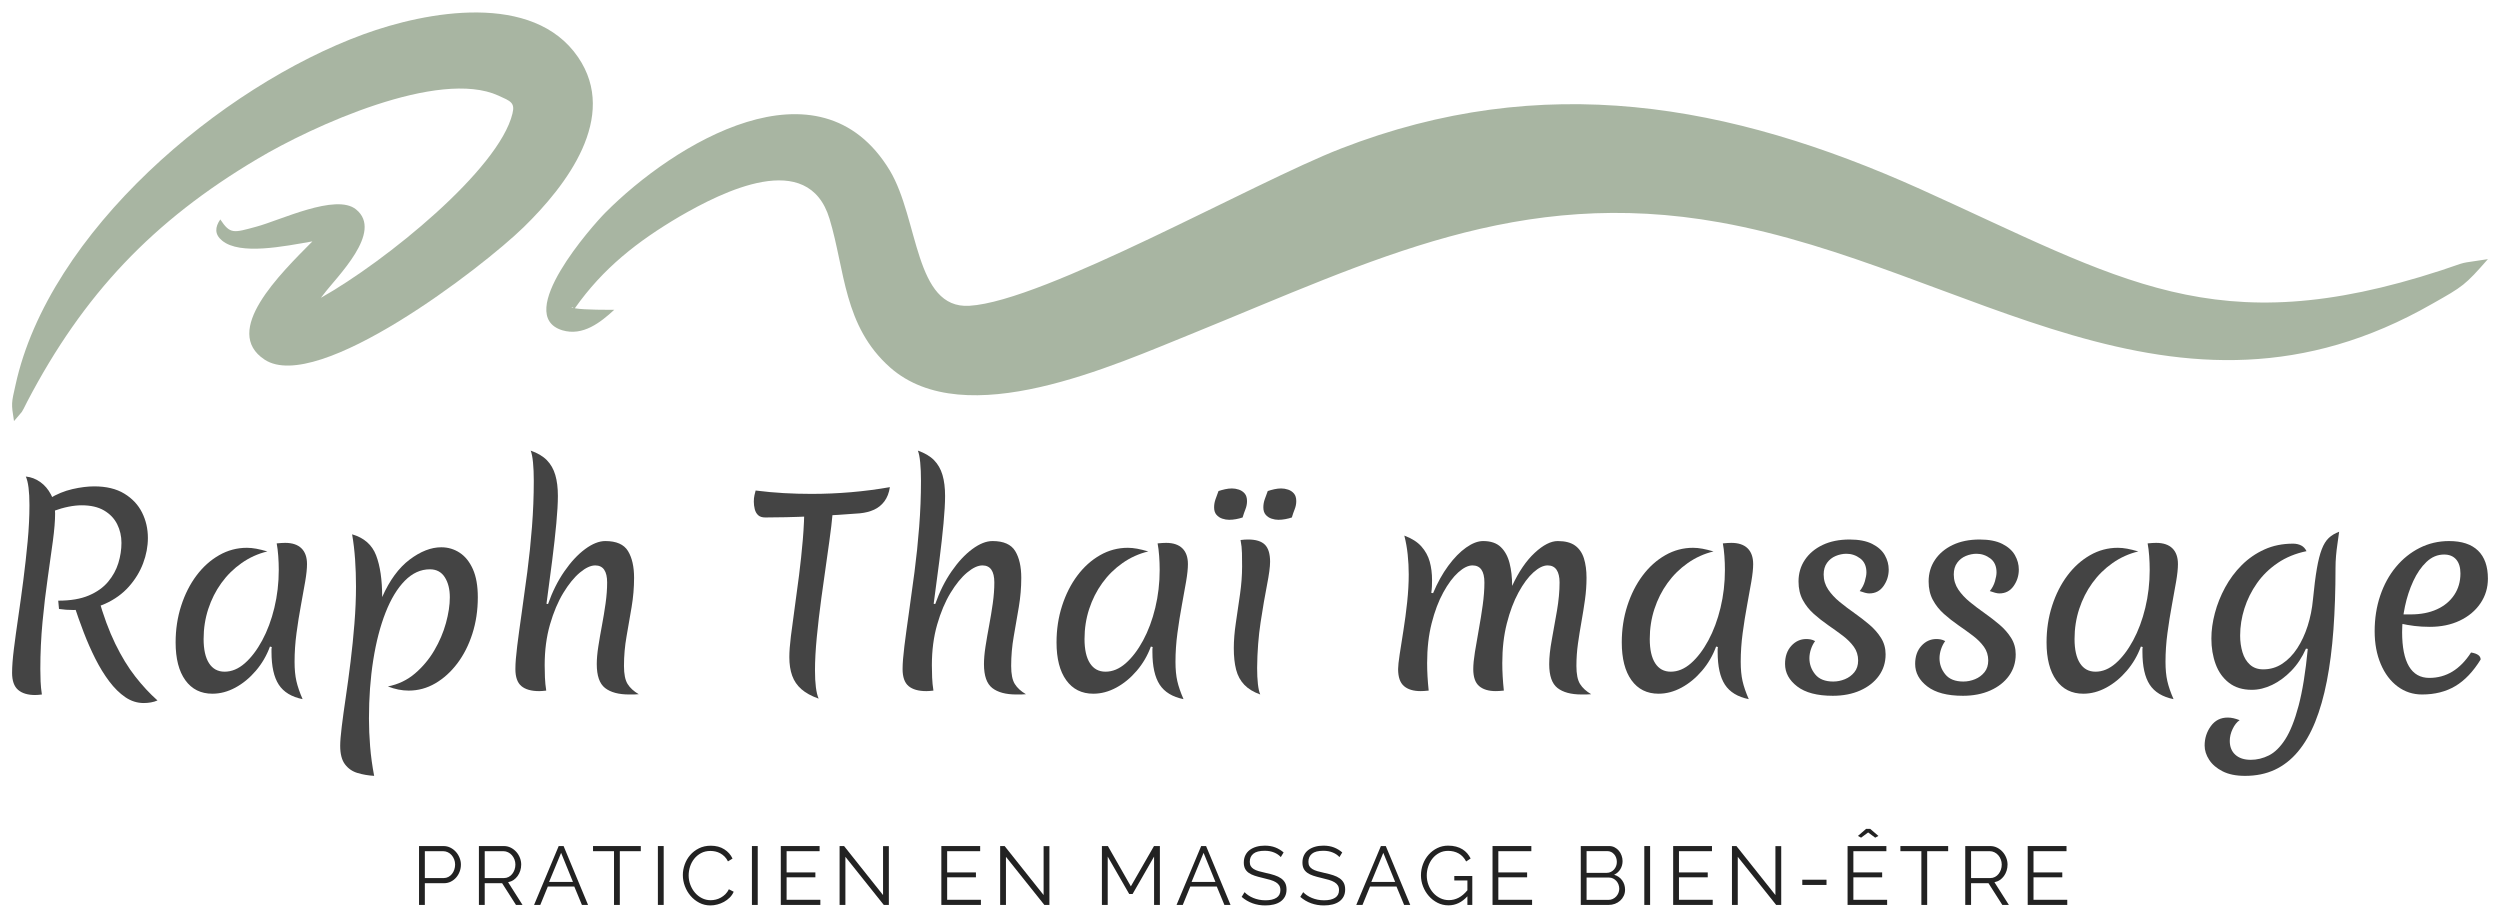 <svg xmlns="http://www.w3.org/2000/svg" xmlns:xlink="http://www.w3.org/1999/xlink" viewBox="0 0 2411.534 885.417"><g><g id="Layer_1"><rect x="-1519.857" y="-1564.647" width="5324.055" height="3333" display="none" fill="#fff"></rect><image width="4554" height="456" transform="translate(-928.111 993.646)" opacity=".5"></image><g><g><path d="M592.542,298.824c-13.116,12.031-30.202,25.764-50.197,19.748-47.559-14.694,29.364-101.133,41.543-113.411,65.729-66.198,206.335-153.377,274.456-40.68,28.057,46.943,23.718,133.628,76.701,130.495,72.46-4.337,274.234-118.956,358.504-151.698,194.772-75.591,374.159-43.814,558.576,39.004,194.304,87.647,284.342,149.777,502.734,78.5,29.117-9.64,13.24-5.769,45.019-10.823-22.165,25.271-23.841,26.233-53.698,43.096-248.716,142.529-447.828-35.651-686.904-78.5-194.303-34.911-334.194,36.119-507.788,106.656-77.292,31.065-220.536,97.039-292.898,33.234-45.019-39.965-43.343-93.663-58.382-143.268-20.587-68.367-103.772-25.986-144.575-2.391-40.828,24.061-73.791,49.827-101.133,88.584,9.27,1.701,34.073,1.455,38.042,1.455h0ZM553.169,297.147c-.468-.493-.715-.962-1.553-.962l-.247.222c.37.247,1.085.493,1.8.74h0Z" fill="#a8b5a2" fill-rule="evenodd"></path><path d="M212.49,211.67c-5.177,7.47-5.646,14.448,1.8,20.463,17.234,14.201,59.467,5.523,87.056.713-31.188,31.536-87.894,86.688-46.006,114.129,51.06,33.234,209.836-88.831,249.801-127.834,41.05-39.99,91.987-106.188,52.49-163.978-43.22-63.313-146.252-44.304-206.828-22.14C212.983,83.342,47.082,223.701,14.932,371.53c-3.969,17.579-4.191,17.332-1.43,34.664,9.862-11.785,6.139-5.769,12.87-19.011,54.068-103.303,121.104-174.084,221.744-233.798,53.229-31.78,175.171-87.376,232.715-61.144,11.686,5.301,16.124,6.728,13.486,17.33-13.018,53.947-122.312,142.531-184.787,177.689.838-.962,1.677-2.17,2.268-2.887,12.894-17.33,58.407-60.673,31.681-82.347-19.28-15.875-73.446,10.601-96.203,16.62-22.14,6.016-25.148,7.47-34.788-6.977h0ZM324.324,230.678c.37.247.74.247.962.247-.222,0-.592,0-.962-.247h0ZM289.906,320.002s0,.493-.123.962c0-.468.123-.962.123-.962h0Z" fill="#a8b5a2" fill-rule="evenodd"></path></g><g><path d="M11.659,648.912c0-6,.582-13.664,1.75-23,1.164-9.332,2.582-19.664,4.25-31,1.664-11.332,3.289-23.164,4.875-35.5,1.582-12.332,2.957-24.664,4.125-37,1.164-12.332,1.75-24.082,1.75-35.25,0-13.164-1.168-22.332-3.5-27.5,5,.5,9.625,2.25,13.875,5.25s7.707,7.043,10.375,12.125c2.664,5.086,4,11.211,4,18.375,0,6.836-.711,15.586-2.125,26.25-1.418,10.668-3.086,22.625-5,35.875-1.918,13.25-3.586,27.336-5,42.25-1.418,14.918-2.125,30.125-2.125,45.625,0,3.836.082,7.793.25,11.875.164,4.086.582,8.293,1.25,12.625-1.5.164-2.75.289-3.75.375-1,.082-1.918.125-2.75.125-7.168,0-12.668-1.668-16.5-5-3.836-3.332-5.75-8.832-5.75-16.5ZM47.659,480.912c7.164-4.332,14.582-7.375,22.25-9.125,7.664-1.75,14.664-2.625,21-2.625,11.664,0,21.332,2.336,29,7,7.664,4.668,13.375,10.75,17.125,18.25s5.625,15.668,5.625,24.5c0,8.168-1.543,16.336-4.625,24.5-3.086,8.168-7.668,15.668-13.75,22.5-6.086,6.836-13.625,12.293-22.625,16.375-9,4.086-19.336,6.125-31,6.125-2.336,0-4.625-.082-6.875-.25-2.25-.164-4.543-.414-6.875-.75l-.75-8c11.832,0,21.664-1.664,29.5-5,7.832-3.332,14.039-7.75,18.625-13.25,4.582-5.5,7.875-11.5,9.875-18s3-13,3-19.5-1.375-12.5-4.125-18-6.961-9.914-12.625-13.25c-5.668-3.332-12.918-5-21.75-5-3.836,0-8.043.461-12.625,1.375-4.586.918-9.375,2.293-14.375,4.125l-4-12ZM94.909,576.912c4.832,17,10.25,31.668,16.25,44,6,12.336,12.457,22.918,19.375,31.75,6.914,8.836,14.039,16.5,21.375,23-1.836.832-3.918,1.457-6.25,1.875-2.336.414-4.668.625-7,.625-6.336,0-12.25-1.875-17.75-5.625s-10.668-8.832-15.5-15.25c-4.836-6.414-9.293-13.664-13.375-21.75-4.086-8.082-7.836-16.582-11.25-25.5-3.418-8.914-6.543-17.707-9.375-26.375l23.5-6.75Z" fill="#444"></path><path d="M260.406,623.662c-3.168,8.668-7.711,16.461-13.625,23.375-5.918,6.918-12.5,12.336-19.75,16.25s-14.625,5.875-22.125,5.875c-11.168,0-19.875-4.332-26.125-13-6.25-8.664-9.375-20.832-9.375-36.5,0-12.5,1.789-24.289,5.375-35.375,3.582-11.082,8.5-20.789,14.75-29.125,6.25-8.332,13.539-14.875,21.875-19.625,8.332-4.75,17.25-7.125,26.75-7.125,2.832,0,5.832.293,9,.875,3.164.586,6.75,1.461,10.75,2.625-9,2.168-17.293,5.918-24.875,11.25-7.586,5.336-14.086,11.75-19.5,19.25-5.418,7.5-9.625,15.836-12.625,25-3,9.168-4.5,18.836-4.5,29s1.75,17.961,5.25,23.375c3.5,5.418,8.5,8.125,15,8.125,6.832,0,13.332-2.707,19.5-8.125,6.164-5.414,11.75-12.75,16.75-22s8.914-19.75,11.75-31.5c2.832-11.75,4.25-23.957,4.25-36.625,0-4.332-.168-8.789-.5-13.375-.336-4.582-.836-8.625-1.5-12.125,1.664-.164,3.164-.289,4.5-.375,1.332-.082,2.582-.125,3.75-.125,6.832,0,12.039,1.75,15.625,5.25,3.582,3.5,5.375,8.586,5.375,15.25,0,4.336-.586,9.918-1.75,16.75-1.168,6.836-2.543,14.5-4.125,23-1.586,8.5-3,17.418-4.25,26.75-1.25,9.336-1.875,18.586-1.875,27.75,0,7.168.582,13.336,1.75,18.5,1.164,5.168,3.164,11,6,17.5-10.668-2.168-18.336-6.836-23-14-4.668-7.164-7-17.664-7-31.5v-2.875c0-.582.082-1.207.25-1.875l-1.75-.5Z" fill="#444"></path><path d="M368.655,575.912c7.164-16.164,16-28.207,26.5-36.125,10.5-7.914,20.664-11.875,30.5-11.875,6.5,0,12.414,1.75,17.75,5.25,5.332,3.5,9.582,8.793,12.75,15.875,3.164,7.086,4.75,16.125,4.75,27.125,0,12.5-1.75,24.211-5.25,35.125-3.5,10.918-8.336,20.461-14.5,28.625-6.168,8.168-13.25,14.586-21.25,19.25-8,4.668-16.586,7-25.75,7-6.5,0-13.168-1.332-20-4,10-2,18.707-6.164,26.125-12.5,7.414-6.332,13.625-13.75,18.625-22.25s8.75-17.289,11.25-26.375c2.5-9.082,3.75-17.375,3.75-24.875,0-7.832-1.625-14.289-4.875-19.375-3.25-5.082-8.043-7.625-14.375-7.625-8.836,0-16.875,3.668-24.125,11-7.25,7.336-13.461,17.586-18.625,30.75-5.168,13.168-9.125,28.461-11.875,45.875-2.75,17.418-4.125,36.207-4.125,56.375,0,8.664.375,17.625,1.125,26.875s2.039,18.707,3.875,28.375c-5.668-.336-11-1.25-16-2.75s-9.043-4.293-12.125-8.375c-3.086-4.086-4.625-10.043-4.625-17.875,0-4.168.5-10.336,1.5-18.5,1-8.168,2.289-17.586,3.875-28.25,1.582-10.664,3.125-22.082,4.625-34.25,1.5-12.164,2.75-24.5,3.75-37s1.5-24.414,1.5-35.75c0-8.832-.293-17.5-.875-26-.586-8.5-1.543-16.582-2.875-24.25,11.5,3.336,19.207,10.086,23.125,20.25,3.914,10.168,5.875,23.586,5.875,40.25Z" fill="#444"></path><path d="M606.901,669.912c-10.168,0-17.918-2.086-23.25-6.25-5.336-4.164-8-11.832-8-23,0-5,.5-10.707,1.5-17.125,1-6.414,2.164-13.164,3.5-20.25,1.332-7.082,2.5-14.164,3.5-21.25,1-7.082,1.5-13.789,1.5-20.125,0-11-3.836-16.5-11.5-16.5-4.336,0-9.25,2.293-14.75,6.875-5.5,4.586-10.836,11.125-16,19.625-5.168,8.5-9.461,18.668-12.875,30.5-3.418,11.836-5.125,24.918-5.125,39.25,0,3.836.082,7.793.25,11.875.164,4.086.582,8.293,1.25,12.625-1.5.164-2.793.289-3.875.375-1.086.082-2.043.125-2.875.125-7.668,0-13.418-1.625-17.25-4.875-3.836-3.25-5.75-8.707-5.75-16.375,0-5.5.582-12.914,1.75-22.25,1.164-9.332,2.625-20.082,4.375-32.25,1.75-12.164,3.539-25.25,5.375-39.25,1.832-14,3.332-28.457,4.5-43.375,1.164-14.914,1.75-29.707,1.75-44.375,0-6.832-.25-12.789-.75-17.875-.5-5.082-1.25-8.875-2.25-11.375,6.664,2.336,11.875,5.418,15.625,9.25,3.75,3.836,6.457,8.586,8.125,14.25,1.664,5.668,2.5,12.418,2.5,20.25,0,6.836-.5,15.625-1.5,26.375s-2.336,22.711-4,35.875c-1.668,13.168-3.5,27.086-5.5,41.75l1.5.25c4.164-11.832,9.414-22.332,15.75-31.5,6.332-9.164,13-16.332,20-21.5,7-5.164,13.5-7.75,19.5-7.75,10.664,0,17.957,3.211,21.875,9.625,3.914,6.418,5.875,15.043,5.875,25.875,0,9.336-.793,18.711-2.375,28.125-1.586,9.418-3.211,18.836-4.875,28.25-1.668,9.418-2.5,18.961-2.5,28.625,0,7.836,1.164,13.625,3.5,17.375,2.332,3.75,5.914,7.039,10.75,9.875-1.668.164-3.25.25-4.75.25h-4.5Z" fill="#444"></path><path d="M727.145,483.912c0-2.332.207-4.414.625-6.25.414-1.832.789-3.332,1.125-4.5,9.164,1.168,18.207,2,27.125,2.5,8.914.5,17.789.75,26.625.75,12.832,0,25.582-.539,38.25-1.625,12.664-1.082,25.164-2.707,37.5-4.875-.836,5.5-2.586,10.043-5.25,13.625-2.668,3.586-6,6.293-10,8.125-4,1.836-8.586,3-13.75,3.5-6,.5-13.043,1-21.125,1.5-8.086.5-16.5.961-25.25,1.375-8.75.418-17.043.711-24.875.875-7.836.168-14.5.25-20,.25-3,0-5.293-.75-6.875-2.25-1.586-1.5-2.668-3.457-3.25-5.875-.586-2.414-.875-4.789-.875-7.125ZM803.645,485.412c0,5.168-.586,12.5-1.75,22-1.168,9.5-2.625,20.25-4.375,32.25s-3.5,24.461-5.25,37.375c-1.75,12.918-3.211,25.418-4.375,37.5-1.168,12.086-1.75,22.793-1.75,32.125,0,12.668,1.164,21.75,3.5,27.25-7-2.5-12.543-5.543-16.625-9.125-4.086-3.582-7.043-7.914-8.875-13-1.836-5.082-2.75-11.039-2.75-17.875,0-5.332.5-12.039,1.5-20.125,1-8.082,2.207-17.125,3.625-27.125,1.414-10,2.832-20.582,4.25-31.75,1.414-11.164,2.625-22.582,3.625-34.25,1-11.664,1.5-23.164,1.5-34.5l27.75-.75Z" fill="#444"></path><path d="M980.394,669.912c-10.168,0-17.918-2.086-23.25-6.25-5.336-4.164-8-11.832-8-23,0-5,.5-10.707,1.5-17.125,1-6.414,2.164-13.164,3.5-20.25,1.332-7.082,2.5-14.164,3.5-21.25,1-7.082,1.5-13.789,1.5-20.125,0-11-3.836-16.5-11.5-16.5-4.336,0-9.25,2.293-14.75,6.875-5.5,4.586-10.836,11.125-16,19.625-5.168,8.5-9.461,18.668-12.875,30.5-3.418,11.836-5.125,24.918-5.125,39.25,0,3.836.082,7.793.25,11.875.164,4.086.582,8.293,1.25,12.625-1.5.164-2.793.289-3.875.375-1.086.082-2.043.125-2.875.125-7.668,0-13.418-1.625-17.25-4.875-3.836-3.25-5.75-8.707-5.75-16.375,0-5.5.582-12.914,1.75-22.25,1.164-9.332,2.625-20.082,4.375-32.25,1.75-12.164,3.539-25.25,5.375-39.25,1.832-14,3.332-28.457,4.5-43.375,1.164-14.914,1.75-29.707,1.75-44.375,0-6.832-.25-12.789-.75-17.875-.5-5.082-1.25-8.875-2.25-11.375,6.664,2.336,11.875,5.418,15.625,9.25,3.75,3.836,6.457,8.586,8.125,14.25,1.664,5.668,2.5,12.418,2.5,20.25,0,6.836-.5,15.625-1.5,26.375s-2.336,22.711-4,35.875c-1.668,13.168-3.5,27.086-5.5,41.75l1.5.25c4.164-11.832,9.414-22.332,15.75-31.5,6.332-9.164,13-16.332,20-21.5,7-5.164,13.5-7.75,19.5-7.75,10.664,0,17.957,3.211,21.875,9.625,3.914,6.418,5.875,15.043,5.875,25.875,0,9.336-.793,18.711-2.375,28.125-1.586,9.418-3.211,18.836-4.875,28.25-1.668,9.418-2.5,18.961-2.5,28.625,0,7.836,1.164,13.625,3.5,17.375,2.332,3.75,5.914,7.039,10.75,9.875-1.668.164-3.25.25-4.75.25h-4.5Z" fill="#444"></path><path d="M1110.141,623.662c-3.168,8.668-7.711,16.461-13.625,23.375-5.918,6.918-12.5,12.336-19.75,16.25s-14.625,5.875-22.125,5.875c-11.168,0-19.875-4.332-26.125-13-6.25-8.664-9.375-20.832-9.375-36.5,0-12.5,1.789-24.289,5.375-35.375,3.582-11.082,8.5-20.789,14.75-29.125,6.25-8.332,13.539-14.875,21.875-19.625,8.332-4.75,17.25-7.125,26.75-7.125,2.832,0,5.832.293,9,.875,3.164.586,6.75,1.461,10.75,2.625-9,2.168-17.293,5.918-24.875,11.25-7.586,5.336-14.086,11.75-19.5,19.25-5.418,7.5-9.625,15.836-12.625,25-3,9.168-4.5,18.836-4.5,29s1.75,17.961,5.25,23.375c3.5,5.418,8.5,8.125,15,8.125,6.832,0,13.332-2.707,19.5-8.125,6.164-5.414,11.75-12.75,16.75-22s8.914-19.75,11.75-31.5c2.832-11.75,4.25-23.957,4.25-36.625,0-4.332-.168-8.789-.5-13.375-.336-4.582-.836-8.625-1.5-12.125,1.664-.164,3.164-.289,4.5-.375,1.332-.082,2.582-.125,3.75-.125,6.832,0,12.039,1.75,15.625,5.25,3.583,3.5,5.375,8.586,5.375,15.25,0,4.336-.586,9.918-1.75,16.75-1.168,6.836-2.543,14.5-4.125,23-1.586,8.5-3,17.418-4.25,26.75-1.25,9.336-1.875,18.586-1.875,27.75,0,7.168.582,13.336,1.75,18.5,1.164,5.168,3.164,11,6,17.5-10.668-2.168-18.336-6.836-23-14-4.668-7.164-7-17.664-7-31.5v-2.875c0-.582.082-1.207.25-1.875l-1.75-.5Z" fill="#444"></path><path d="M1198.64,499.162c-2,.668-4.125,1.211-6.375,1.625-2.25.418-4.461.625-6.625.625s-4.375-.375-6.625-1.125-4.125-2-5.625-3.75-2.25-4.125-2.25-7.125c0-2.664.457-5.289,1.375-7.875.914-2.582,1.875-5.207,2.875-7.875,2-.664,4.125-1.25,6.375-1.75s4.457-.75,6.625-.75,4.375.375,6.625,1.125,4.125,2,5.625,3.75,2.25,4.211,2.25,7.375c0,2.668-.5,5.25-1.5,7.75s-1.918,5.168-2.75,8ZM1212.64,644.162c0,6,.25,11.211.75,15.625.5,4.418,1.25,7.789,2.25,10.125-6.5-2.336-11.625-5.457-15.375-9.375-3.75-3.914-6.375-8.75-7.875-14.5s-2.25-12.707-2.25-20.875c0-7.332.664-15.5,2-24.5,1.332-9,2.664-18.164,4-27.5,1.332-9.332,2-18.25,2-26.75,0-4.332-.043-8.625-.125-12.875-.086-4.25-.543-8.457-1.375-12.625,1.164-.164,2.414-.289,3.75-.375,1.332-.082,2.5-.125,3.5-.125,7.5,0,12.914,1.668,16.25,5,3.332,3.336,5,8.836,5,16.5,0,4.836-1,12.336-3,22.5-2,10.168-4.043,22.086-6.125,35.75-2.086,13.668-3.211,28.336-3.375,44ZM1246.14,499.162c-2,.668-4.125,1.211-6.375,1.625-2.25.418-4.461.625-6.625.625s-4.375-.375-6.625-1.125-4.125-2-5.625-3.75-2.25-4.125-2.25-7.125c0-2.664.457-5.289,1.375-7.875.914-2.582,1.875-5.207,2.875-7.875,2-.664,4.125-1.25,6.375-1.75s4.457-.75,6.625-.75,4.375.375,6.625,1.125,4.125,2,5.625,3.75,2.25,4.211,2.25,7.375c0,2.668-.5,5.25-1.5,7.75s-1.918,5.168-2.75,8Z" fill="#444"></path><path d="M1382.387,572.162c4.164-10,9.039-18.789,14.625-26.375,5.582-7.582,11.332-13.457,17.25-17.625,5.914-4.164,11.375-6.25,16.375-6.25,7.332,0,13,1.918,17,5.75,4,3.836,6.832,9,8.5,15.5,1.664,6.5,2.5,13.836,2.5,22,6.332-13.664,13.582-24.289,21.75-31.875,8.164-7.582,15.582-11.375,22.25-11.375,7.164,0,12.75,1.461,16.75,4.375,4,2.918,6.832,7.043,8.5,12.375,1.664,5.336,2.5,11.586,2.5,18.75,0,7-.5,14.043-1.5,21.125-1,7.086-2.125,14.125-3.375,21.125s-2.375,14.043-3.375,21.125c-1,7.086-1.5,14.293-1.5,21.625,0,7.836,1.164,13.625,3.5,17.375,2.332,3.75,5.914,7.039,10.75,9.875-1.668.164-3.25.25-4.75.25h-4.5c-10.168,0-17.918-2.086-23.25-6.25-5.336-4.164-8-11.832-8-23,0-6.664.832-14.5,2.5-23.5,1.664-9,3.332-18.375,5-28.125,1.664-9.75,2.5-18.789,2.5-27.125,0-5.332-.961-9.414-2.875-12.25-1.918-2.832-4.793-4.25-8.625-4.25-4.168,0-8.75,2.25-13.75,6.75s-9.793,10.961-14.375,19.375c-4.586,8.418-8.336,18.375-11.25,29.875-2.918,11.5-4.375,24.25-4.375,38.25,0,4.168.125,8.461.375,12.875.25,4.418.625,8.961,1.125,13.625-1.668.164-3.125.289-4.375.375-1.25.082-2.375.125-3.375.125-7,0-12.375-1.625-16.125-4.875s-5.625-8.707-5.625-16.375c0-4.332.539-9.875,1.625-16.625,1.082-6.75,2.332-14,3.75-21.75,1.414-7.75,2.664-15.539,3.75-23.375,1.082-7.832,1.625-15.082,1.625-21.75,0-11-3.836-16.5-11.5-16.5-4.168,0-8.75,2.25-13.75,6.75s-9.793,10.918-14.375,19.25c-4.586,8.336-8.336,18.25-11.25,29.75-2.918,11.5-4.375,24.336-4.375,38.5,0,4.168.125,8.461.375,12.875.25,4.418.625,8.961,1.125,13.625-1.668.164-3.125.289-4.375.375-1.25.082-2.375.125-3.375.125-7,0-12.375-1.625-16.125-4.875s-5.625-8.707-5.625-16.375c0-2.832.5-7.539,1.5-14.125,1-6.582,2.207-14.289,3.625-23.125,1.414-8.832,2.625-17.957,3.625-27.375,1-9.414,1.5-18.289,1.5-26.625,0-6.5-.336-12.914-1-19.25-.668-6.332-1.75-12.414-3.25-18.25,7.164,2.668,12.664,6.168,16.5,10.5,3.832,4.336,6.5,9.211,8,14.625,1.5,5.418,2.25,11.375,2.25,17.875,0,2-.043,4-.125,6-.086,2-.293,4.086-.625,6.25l1.75.25Z" fill="#444"></path><path d="M1655.384,623.662c-3.168,8.668-7.711,16.461-13.625,23.375-5.918,6.918-12.5,12.336-19.75,16.25s-14.625,5.875-22.125,5.875c-11.168,0-19.875-4.332-26.125-13-6.25-8.664-9.375-20.832-9.375-36.5,0-12.5,1.789-24.289,5.375-35.375,3.582-11.082,8.5-20.789,14.75-29.125,6.25-8.332,13.539-14.875,21.875-19.625,8.332-4.75,17.25-7.125,26.75-7.125,2.832,0,5.832.293,9,.875,3.164.586,6.75,1.461,10.75,2.625-9,2.168-17.293,5.918-24.875,11.25-7.586,5.336-14.086,11.75-19.5,19.25-5.418,7.5-9.625,15.836-12.625,25-3,9.168-4.5,18.836-4.5,29s1.75,17.961,5.25,23.375c3.5,5.418,8.5,8.125,15,8.125,6.832,0,13.332-2.707,19.5-8.125,6.164-5.414,11.75-12.75,16.75-22s8.914-19.75,11.75-31.5c2.832-11.75,4.25-23.957,4.25-36.625,0-4.332-.168-8.789-.5-13.375-.336-4.582-.836-8.625-1.5-12.125,1.664-.164,3.164-.289,4.5-.375,1.332-.082,2.582-.125,3.75-.125,6.832,0,12.039,1.75,15.625,5.25,3.582,3.5,5.375,8.586,5.375,15.25,0,4.336-.586,9.918-1.75,16.75-1.168,6.836-2.543,14.5-4.125,23-1.586,8.5-3,17.418-4.25,26.75-1.25,9.336-1.875,18.586-1.875,27.75,0,7.168.582,13.336,1.75,18.5,1.164,5.168,3.164,11,6,17.5-10.668-2.168-18.336-6.836-23-14-4.668-7.164-7-17.664-7-31.5v-2.875c0-.582.082-1.207.25-1.875l-1.75-.5Z" fill="#444"></path><path d="M1767.882,671.162c-15,0-26.418-3-34.25-9-7.836-6-11.75-13.25-11.75-21.75,0-7.164,2-12.957,6-17.375,4-4.414,8.832-6.625,14.5-6.625,1.332,0,2.707.125,4.125.375,1.414.25,2.875.793,4.375,1.625-1.668,2.168-3,4.75-4,7.75s-1.5,5.918-1.5,8.75c0,5.836,1.875,11.043,5.625,15.625,3.75,4.586,9.539,6.875,17.375,6.875,3.832,0,7.582-.75,11.25-2.25,3.664-1.5,6.707-3.75,9.125-6.75,2.414-3,3.625-6.75,3.625-11.25,0-5-1.375-9.414-4.125-13.25-2.75-3.832-6.336-7.414-10.75-10.75-4.418-3.332-9.043-6.664-13.875-10-4.836-3.332-9.461-6.957-13.875-10.875-4.418-3.914-8-8.414-10.75-13.5-2.75-5.082-4.125-11.039-4.125-17.875,0-7.832,2.039-14.789,6.125-20.875,4.082-6.082,9.789-10.875,17.125-14.375,7.332-3.5,16-5.25,26-5.25,9,0,16.289,1.418,21.875,4.25,5.582,2.836,9.625,6.461,12.125,10.875,2.5,4.418,3.75,9.043,3.75,13.875,0,5.836-1.668,11.125-5,15.875-3.336,4.75-7.918,7.125-13.75,7.125-1.168,0-2.543-.207-4.125-.625-1.586-.414-3.293-.957-5.125-1.625,2.332-2.832,4-6,5-9.5s1.5-6.332,1.5-8.5c0-6-2-10.5-6-13.5s-8.418-4.5-13.25-4.5c-3.5,0-6.961.711-10.375,2.125-3.418,1.418-6.211,3.625-8.375,6.625-2.168,3-3.25,6.75-3.25,11.25,0,5.336,1.457,10.168,4.375,14.5,2.914,4.336,6.625,8.336,11.125,12,4.5,3.668,9.289,7.293,14.375,10.875,5.082,3.586,9.875,7.293,14.375,11.125,4.5,3.836,8.207,8.086,11.125,12.75,2.914,4.668,4.375,9.918,4.375,15.75,0,7.836-2.168,14.75-6.5,20.75-4.336,6-10.336,10.711-18,14.125-7.668,3.414-16.5,5.125-26.5,5.125Z" fill="#444"></path><path d="M1893.382,671.162c-15,0-26.418-3-34.25-9-7.836-6-11.75-13.25-11.75-21.75,0-7.164,2-12.957,6-17.375,4-4.414,8.832-6.625,14.5-6.625,1.332,0,2.707.125,4.125.375,1.414.25,2.875.793,4.375,1.625-1.668,2.168-3,4.75-4,7.75s-1.5,5.918-1.5,8.75c0,5.836,1.875,11.043,5.625,15.625,3.75,4.586,9.539,6.875,17.375,6.875,3.832,0,7.582-.75,11.25-2.25,3.664-1.5,6.707-3.75,9.125-6.75,2.414-3,3.625-6.75,3.625-11.25,0-5-1.375-9.414-4.125-13.25-2.75-3.832-6.336-7.414-10.75-10.75-4.418-3.332-9.043-6.664-13.875-10-4.836-3.332-9.461-6.957-13.875-10.875-4.418-3.914-8-8.414-10.75-13.5-2.75-5.082-4.125-11.039-4.125-17.875,0-7.832,2.039-14.789,6.125-20.875,4.082-6.082,9.789-10.875,17.125-14.375,7.332-3.5,16-5.25,26-5.25,9,0,16.289,1.418,21.875,4.25,5.582,2.836,9.625,6.461,12.125,10.875,2.5,4.418,3.75,9.043,3.75,13.875,0,5.836-1.668,11.125-5,15.875-3.336,4.75-7.918,7.125-13.75,7.125-1.168,0-2.543-.207-4.125-.625-1.586-.414-3.293-.957-5.125-1.625,2.332-2.832,4-6,5-9.5s1.5-6.332,1.5-8.5c0-6-2-10.5-6-13.5s-8.418-4.5-13.25-4.5c-3.5,0-6.961.711-10.375,2.125-3.418,1.418-6.211,3.625-8.375,6.625-2.168,3-3.25,6.75-3.25,11.25,0,5.336,1.457,10.168,4.375,14.5,2.914,4.336,6.625,8.336,11.125,12,4.5,3.668,9.289,7.293,14.375,10.875,5.082,3.586,9.875,7.293,14.375,11.125,4.5,3.836,8.207,8.086,11.125,12.75,2.914,4.668,4.375,9.918,4.375,15.75,0,7.836-2.168,14.75-6.5,20.75-4.336,6-10.336,10.711-18,14.125-7.668,3.414-16.5,5.125-26.5,5.125Z" fill="#444"></path><path d="M2065.132,623.662c-3.168,8.668-7.711,16.461-13.625,23.375-5.918,6.918-12.5,12.336-19.75,16.25s-14.625,5.875-22.125,5.875c-11.168,0-19.875-4.332-26.125-13-6.25-8.664-9.375-20.832-9.375-36.5,0-12.5,1.789-24.289,5.375-35.375,3.582-11.082,8.5-20.789,14.75-29.125,6.25-8.332,13.539-14.875,21.875-19.625,8.332-4.75,17.25-7.125,26.75-7.125,2.832,0,5.832.293,9,.875,3.164.586,6.75,1.461,10.75,2.625-9,2.168-17.293,5.918-24.875,11.25-7.586,5.336-14.086,11.75-19.5,19.25-5.418,7.5-9.625,15.836-12.625,25-3,9.168-4.5,18.836-4.5,29s1.75,17.961,5.25,23.375c3.5,5.418,8.5,8.125,15,8.125,6.832,0,13.332-2.707,19.5-8.125,6.164-5.414,11.75-12.75,16.75-22s8.914-19.75,11.75-31.5c2.832-11.75,4.25-23.957,4.25-36.625,0-4.332-.168-8.789-.5-13.375-.336-4.582-.836-8.625-1.5-12.125,1.664-.164,3.164-.289,4.5-.375,1.332-.082,2.582-.125,3.75-.125,6.832,0,12.039,1.75,15.625,5.25,3.582,3.5,5.375,8.586,5.375,15.25,0,4.336-.586,9.918-1.75,16.75-1.168,6.836-2.543,14.5-4.125,23-1.586,8.5-3,17.418-4.25,26.75-1.25,9.336-1.875,18.586-1.875,27.75,0,7.168.582,13.336,1.75,18.5,1.164,5.168,3.164,11,6,17.5-10.668-2.168-18.336-6.836-23-14-4.668-7.164-7-17.664-7-31.5v-2.875c0-.582.082-1.207.25-1.875l-1.75-.5Z" fill="#444"></path><path d="M2224.381,625.662c-3.668,8.336-8.375,15.461-14.125,21.375-5.75,5.918-11.918,10.461-18.5,13.625-6.586,3.168-13.125,4.75-19.625,4.75-8.836,0-16.168-2.25-22-6.75-5.836-4.5-10.125-10.5-12.875-18s-4.125-15.75-4.125-24.75c0-7.832,1.125-16,3.375-24.5s5.539-16.75,9.875-24.75c4.332-8,9.664-15.164,16-21.5s13.625-11.375,21.875-15.125,17.457-5.625,27.625-5.625c3,0,5.625.586,7.875,1.75,2.25,1.168,3.957,3,5.125,5.5-10.5,2.168-19.75,5.961-27.75,11.375-8,5.418-14.668,11.918-20,19.5-5.336,7.586-9.375,15.711-12.125,24.375-2.75,8.668-4.125,17.418-4.125,26.25,0,5.668.75,11,2.25,16s3.914,9,7.25,12c3.332,3,7.582,4.5,12.75,4.5,6.832,0,13-1.832,18.5-5.5,5.5-3.664,10.289-8.625,14.375-14.875,4.082-6.25,7.414-13.414,10-21.5,2.582-8.082,4.289-16.625,5.125-25.625,1.164-12,2.414-21.875,3.75-29.625,1.332-7.75,2.914-14,4.75-18.75,1.832-4.75,4.082-8.375,6.75-10.875,2.664-2.5,6-4.5,10-6-.5,3.836-1.043,7.711-1.625,11.625-.586,3.918-1.043,7.793-1.375,11.625-.336,3.836-.5,7.75-.5,11.75,0,21.336-.668,41.125-2,59.375-1.336,18.25-3.461,34.836-6.375,49.75-2.918,14.914-6.668,28.039-11.25,39.375-4.586,11.332-10.125,20.875-16.625,28.625s-13.961,13.582-22.375,17.5c-8.418,3.914-17.961,5.875-28.625,5.875-8.668,0-15.875-1.461-21.625-4.375-5.75-2.918-10.086-6.625-13-11.125-2.918-4.5-4.375-9.086-4.375-13.75,0-7,2-13.25,6-18.75s9.414-8.25,16.25-8.25c1.832,0,3.664.207,5.5.625,1.832.414,3.832,1.039,6,1.875-2.668,1.832-4.918,4.664-6.75,8.5-1.836,3.832-2.75,7.664-2.75,11.5,0,5.664,1.789,10.125,5.375,13.375,3.582,3.25,8.539,4.875,14.875,4.875,6,0,11.832-1.418,17.5-4.25,5.664-2.836,10.914-8,15.75-15.5,4.832-7.5,9.125-18.293,12.875-32.375,3.75-14.086,6.707-32.375,8.875-54.875l-1.75-.25Z" fill="#444"></path><path d="M2336.378,669.912c-8.836,0-16.711-2.586-23.625-7.75-6.918-5.164-12.336-12.375-16.25-21.625-3.918-9.25-5.875-19.789-5.875-31.625,0-12.332,1.789-23.789,5.375-34.375,3.582-10.582,8.625-19.789,15.125-27.625,6.5-7.832,14.125-13.957,22.875-18.375,8.75-4.414,18.207-6.625,28.375-6.625,12.332,0,21.664,3.086,28,9.25,6.332,6.168,9.5,15.168,9.5,27,0,8.836-2.418,16.793-7.25,23.875-4.836,7.086-11.461,12.625-19.875,16.625-8.418,4-18.043,6-28.875,6-5.336,0-10.336-.289-15-.875-4.668-.582-9.168-1.375-13.5-2.375l.75-8.75h9.25c9.664,0,18.082-1.625,25.25-4.875,7.164-3.25,12.75-7.875,16.75-13.875s6-12.914,6-20.75c0-5.832-1.375-10.332-4.125-13.5-2.75-3.164-6.625-4.75-11.625-4.75-6.336,0-12,2.375-17,7.125s-9.25,10.918-12.75,18.5c-3.5,7.586-6.168,15.711-8,24.375-1.836,8.668-2.75,16.918-2.75,24.75,0,14.668,2.207,25.711,6.625,33.125,4.414,7.418,10.957,11.125,19.625,11.125,16.332,0,29.75-8.164,40.25-24.5,6.164,1,9.25,3.25,9.25,6.75-7.168,11.668-15.293,20.211-24.375,25.625-9.086,5.414-19.793,8.125-32.125,8.125Z" fill="#444"></path></g><g><path d="M404.204,872.91v-56.8h23.52c2.452,0,4.706.52,6.76,1.56,2.053,1.04,3.826,2.4,5.32,4.08,1.492,1.68,2.666,3.588,3.52,5.72.852,2.134,1.28,4.294,1.28,6.48,0,2.348-.4,4.6-1.2,6.76-.8,2.16-1.92,4.067-3.36,5.72-1.44,1.654-3.16,2.988-5.16,4-2,1.015-4.228,1.521-6.68,1.521h-18.4v20.96h-5.6ZM409.805,846.99h18.16c1.653,0,3.16-.36,4.52-1.08s2.52-1.68,3.48-2.88,1.707-2.586,2.24-4.16c.532-1.572.8-3.213.8-4.92,0-1.76-.308-3.427-.92-5-.614-1.572-1.44-2.946-2.48-4.12-1.04-1.173-2.268-2.093-3.68-2.76-1.414-.666-2.894-1-4.44-1h-17.68v25.92Z" fill="#222"></path><path d="M461.964,872.91v-56.8h24c2.452,0,4.706.52,6.76,1.56,2.053,1.04,3.826,2.4,5.32,4.08,1.492,1.68,2.652,3.588,3.48,5.72.826,2.134,1.24,4.294,1.24,6.48,0,2.08-.308,4.067-.92,5.96-.614,1.894-1.467,3.6-2.56,5.12-1.094,1.52-2.414,2.8-3.96,3.84-1.547,1.04-3.28,1.747-5.2,2.12l13.92,21.92h-6.32l-13.36-20.96h-16.8v20.96h-5.6ZM467.564,846.99h18.56c1.653,0,3.16-.36,4.52-1.08,1.36-.72,2.52-1.692,3.48-2.92.96-1.227,1.707-2.612,2.24-4.16.533-1.546.8-3.173.8-4.88s-.307-3.347-.92-4.92c-.614-1.572-1.44-2.946-2.48-4.12-1.04-1.173-2.268-2.106-3.68-2.8-1.414-.692-2.894-1.04-4.44-1.04h-18.08v25.92Z" fill="#222"></path><path d="M538.925,816.11h4.72l23.6,56.8h-5.92l-7.36-17.76h-25.52l-7.28,17.76h-6l23.76-56.8ZM552.685,850.749l-11.44-28.08-11.6,28.08h23.04Z" fill="#222"></path><path d="M618.125,821.07h-20.24v51.84h-5.6v-51.84h-20.24v-4.96h46.08v4.96Z" fill="#222"></path><path d="M634.604,872.91v-56.8h5.6v56.8h-5.6Z" fill="#222"></path><path d="M658.682,844.11c0-3.413.6-6.812,1.8-10.2,1.2-3.387,2.946-6.412,5.24-9.08,2.292-2.666,5.12-4.84,8.48-6.52,3.36-1.681,7.173-2.521,11.44-2.521,5.066,0,9.4,1.147,13,3.44,3.6,2.293,6.252,5.279,7.96,8.96l-4.4,2.72c-.907-1.866-2.014-3.44-3.32-4.72-1.308-1.28-2.708-2.32-4.2-3.12-1.494-.8-3.04-1.373-4.64-1.72-1.6-.347-3.174-.521-4.72-.521-3.414,0-6.428.693-9.04,2.08-2.614,1.388-4.813,3.2-6.6,5.44-1.788,2.239-3.134,4.76-4.04,7.56-.907,2.8-1.36,5.64-1.36,8.52,0,3.148.546,6.16,1.64,9.04,1.092,2.881,2.586,5.428,4.48,7.641,1.893,2.214,4.132,3.974,6.72,5.28,2.586,1.307,5.4,1.96,8.44,1.96,1.6,0,3.24-.2,4.92-.601,1.68-.399,3.306-1.04,4.88-1.92,1.572-.88,3.026-1.973,4.36-3.28,1.333-1.306,2.453-2.893,3.36-4.76l4.64,2.4c-.907,2.134-2.188,4.014-3.84,5.64-1.654,1.628-3.494,3-5.52,4.12-2.027,1.12-4.174,1.974-6.44,2.56-2.268.587-4.494.881-6.68.881-3.894,0-7.467-.853-10.72-2.561-3.254-1.706-6.054-3.933-8.4-6.68-2.347-2.746-4.173-5.866-5.48-9.36-1.307-3.492-1.96-7.053-1.96-10.68Z" fill="#222"></path><path d="M725.322,872.91v-56.8h5.6v56.8h-5.6Z" fill="#222"></path><path d="M791.321,867.95v4.96h-38.16v-56.8h37.44v4.96h-31.84v20.479h27.76v4.721h-27.76v21.68h32.56Z" fill="#222"></path><path d="M815.48,826.509v46.4h-5.6v-56.8h4.32l37.6,47.28v-47.2h5.6v56.72h-4.88l-37.04-46.4Z" fill="#222"></path><path d="M946.198,867.95v4.96h-38.16v-56.8h37.44v4.96h-31.84v20.479h27.76v4.721h-27.76v21.68h32.56Z" fill="#222"></path><path d="M970.358,826.509v46.4h-5.6v-56.8h4.32l37.6,47.28v-47.2h5.6v56.72h-4.88l-37.04-46.4Z" fill="#222"></path><path d="M1113.236,872.91v-46.64l-20.72,36.08h-3.28l-20.72-36.08v46.64h-5.6v-56.8h5.76l22.16,38.88,22.32-38.88h5.68v56.8h-5.6Z" fill="#222"></path><path d="M1158.676,816.11h4.721l23.6,56.8h-5.92l-7.36-17.76h-25.52l-7.28,17.76h-6l23.76-56.8ZM1172.436,850.749l-11.439-28.08-11.6,28.08h23.039Z" fill="#222"></path><path d="M1235.477,826.749c-1.6-1.812-3.734-3.28-6.4-4.399-2.668-1.12-5.707-1.681-9.12-1.681-5.014,0-8.667.947-10.96,2.84-2.293,1.895-3.439,4.468-3.439,7.721,0,1.707.306,3.107.92,4.199.612,1.094,1.56,2.04,2.84,2.841,1.279.8,2.92,1.493,4.92,2.08s4.359,1.173,7.08,1.76c3.04.64,5.772,1.359,8.199,2.16,2.427.8,4.493,1.8,6.201,3,1.705,1.199,3.012,2.653,3.92,4.359.906,1.708,1.359,3.84,1.359,6.4,0,2.613-.508,4.88-1.52,6.8-1.014,1.92-2.428,3.521-4.24,4.8-1.814,1.28-3.974,2.228-6.48,2.84-2.508.613-5.254.921-8.24.921-8.799,0-16.399-2.747-22.799-8.24l2.799-4.561c1.014,1.067,2.227,2.08,3.641,3.04,1.412.96,2.986,1.8,4.721,2.521,1.732.72,3.586,1.279,5.559,1.68s4.053.6,6.24.6c4.533,0,8.066-.812,10.601-2.439,2.532-1.626,3.8-4.093,3.8-7.4,0-1.76-.359-3.239-1.08-4.439-.72-1.2-1.8-2.24-3.24-3.12-1.439-.88-3.227-1.64-5.359-2.28-2.134-.64-4.613-1.28-7.44-1.92-2.987-.692-5.6-1.412-7.84-2.16-2.239-.746-4.134-1.68-5.681-2.8s-2.707-2.466-3.479-4.04c-.773-1.572-1.159-3.506-1.159-5.8,0-2.612.492-4.946,1.479-7,.986-2.053,2.386-3.76,4.2-5.12,1.812-1.36,3.945-2.4,6.4-3.12,2.451-.72,5.172-1.08,8.159-1.08,3.786,0,7.16.574,10.12,1.72,2.96,1.148,5.641,2.761,8.04,4.841l-2.72,4.479Z" fill="#222"></path><path d="M1292.035,826.749c-1.6-1.812-3.732-3.28-6.399-4.399-2.667-1.12-5.708-1.681-9.12-1.681-5.014,0-8.668.947-10.96,2.84-2.294,1.895-3.44,4.468-3.44,7.721,0,1.707.307,3.107.92,4.199.613,1.094,1.561,2.04,2.841,2.841,1.28.8,2.92,1.493,4.92,2.08s4.36,1.173,7.08,1.76c3.04.64,5.772,1.359,8.2,2.16,2.426.8,4.492,1.8,6.199,3,1.707,1.199,3.013,2.653,3.92,4.359.906,1.708,1.36,3.84,1.36,6.4,0,2.613-.507,4.88-1.521,6.8s-2.427,3.521-4.239,4.8c-1.813,1.28-3.974,2.228-6.479,2.84-2.508.613-5.254.921-8.24.921-8.801,0-16.4-2.747-22.801-8.24l2.801-4.561c1.012,1.067,2.227,2.08,3.64,3.04s2.986,1.8,4.72,2.521c1.732.72,3.586,1.279,5.561,1.68,1.973.4,4.053.6,6.24.6,4.532,0,8.066-.812,10.6-2.439,2.532-1.626,3.8-4.093,3.8-7.4,0-1.76-.36-3.239-1.08-4.439s-1.8-2.24-3.239-3.12c-1.44-.88-3.229-1.64-5.36-2.28-2.134-.64-4.614-1.28-7.44-1.92-2.987-.692-5.6-1.412-7.84-2.16-2.24-.746-4.134-1.68-5.68-2.8-1.548-1.12-2.708-2.466-3.48-4.04-.773-1.572-1.16-3.506-1.16-5.8,0-2.612.492-4.946,1.48-7,.986-2.053,2.387-3.76,4.199-5.12s3.947-2.4,6.4-3.12,5.173-1.08,8.16-1.08c3.786,0,7.16.574,10.12,1.72,2.96,1.148,5.64,2.761,8.04,4.841l-2.721,4.479Z" fill="#222"></path><path d="M1332.037,816.11h4.719l23.601,56.8h-5.92l-7.36-17.76h-25.52l-7.28,17.76h-6l23.761-56.8ZM1345.797,850.749l-11.44-28.08-11.601,28.08h23.041Z" fill="#222"></path><path d="M1415.477,864.589c-5.279,5.814-11.359,8.721-18.24,8.721-3.84,0-7.373-.826-10.6-2.48-3.228-1.652-6.027-3.84-8.4-6.56-2.373-2.721-4.227-5.801-5.56-9.24-1.333-3.44-2-6.973-2-10.601,0-3.786.653-7.412,1.96-10.88,1.307-3.466,3.133-6.52,5.48-9.159,2.346-2.641,5.119-4.747,8.32-6.32,3.199-1.572,6.691-2.36,10.479-2.36,2.772,0,5.306.308,7.601.92,2.292.614,4.332,1.468,6.119,2.561,1.787,1.094,3.332,2.399,4.641,3.92,1.306,1.52,2.412,3.188,3.319,5l-4.319,2.88c-1.868-3.521-4.295-6.106-7.28-7.76-2.987-1.652-6.374-2.48-10.16-2.48-3.147,0-5.987.668-8.521,2-2.533,1.334-4.693,3.107-6.479,5.32-1.788,2.214-3.16,4.747-4.12,7.6-.96,2.854-1.439,5.8-1.439,8.84,0,3.2.546,6.24,1.64,9.12,1.093,2.88,2.601,5.4,4.521,7.561s4.172,3.88,6.76,5.16c2.586,1.279,5.399,1.92,8.439,1.92,3.252,0,6.36-.761,9.32-2.28,2.96-1.521,5.8-3.933,8.52-7.24v-9.439h-12.64v-4.32h17.36v27.92h-4.721v-8.32Z" fill="#222"></path><path d="M1477.875,867.95v4.96h-38.159v-56.8h37.44v4.96h-31.84v20.479h27.76v4.721h-27.76v21.68h32.559Z" fill="#222"></path><path d="M1567.555,858.27c0,2.134-.428,4.094-1.279,5.88-.854,1.787-2,3.334-3.44,4.64-1.44,1.308-3.12,2.32-5.04,3.04s-3.974,1.08-6.16,1.08h-26.8v-56.8h27.36c1.973,0,3.76.428,5.359,1.28,1.6.854,2.96,1.96,4.08,3.319,1.12,1.36,1.986,2.907,2.6,4.641s.92,3.479.92,5.239c0,2.88-.719,5.508-2.16,7.88-1.439,2.374-3.439,4.147-6,5.32,3.254.96,5.827,2.748,7.721,5.36,1.893,2.613,2.84,5.653,2.84,9.12ZM1530.436,820.99v20.96h19.52c1.387,0,2.68-.293,3.88-.88,1.2-.586,2.226-1.36,3.08-2.32.853-.96,1.521-2.066,2-3.32.479-1.252.72-2.572.72-3.96,0-1.439-.228-2.8-.68-4.079-.454-1.28-1.094-2.387-1.92-3.32-.828-.933-1.801-1.68-2.92-2.24-1.121-.56-2.348-.84-3.68-.84h-20ZM1561.955,857.31c0-1.387-.24-2.732-.721-4.04-.479-1.307-1.16-2.453-2.039-3.44-.881-.986-1.92-1.786-3.121-2.4-1.199-.612-2.493-.92-3.879-.92h-21.76v21.521h21.199c1.439,0,2.786-.293,4.04-.88,1.253-.587,2.347-1.373,3.28-2.36.932-.986,1.666-2.133,2.199-3.439s.801-2.653.801-4.04Z" fill="#222"></path><path d="M1586.114,872.91v-56.8h5.6v56.8h-5.6Z" fill="#222"></path><path d="M1652.112,867.95v4.96h-38.159v-56.8h37.44v4.96h-31.84v20.479h27.76v4.721h-27.76v21.68h32.559Z" fill="#222"></path><path d="M1676.272,826.509v46.4h-5.6v-56.8h4.32l37.6,47.28v-47.2h5.6v56.72h-4.88l-37.04-46.4Z" fill="#222"></path><path d="M1738.511,853.629v-5.04h23.36v5.04h-23.36Z" fill="#222"></path><path d="M1820.35,867.95v4.96h-38.159v-56.8h37.44v4.96h-31.84v20.479h27.76v4.721h-27.76v21.68h32.559ZM1792.191,806.35l7.84-6.801h4l7.92,6.801-3.12,1.68-6.8-5.04-6.8,5.04-3.04-1.68Z" fill="#222"></path><path d="M1879.231,821.07h-20.24v51.84h-5.6v-51.84h-20.24v-4.96h46.08v4.96Z" fill="#222"></path><path d="M1895.709,872.91v-56.8h24c2.452,0,4.706.52,6.76,1.56,2.053,1.04,3.826,2.4,5.32,4.08,1.492,1.68,2.652,3.588,3.48,5.72.826,2.134,1.239,4.294,1.239,6.48,0,2.08-.308,4.067-.92,5.96-.614,1.894-1.468,3.6-2.56,5.12-1.094,1.52-2.414,2.8-3.961,3.84s-3.279,1.747-5.199,2.12l13.92,21.92h-6.32l-13.359-20.96h-16.801v20.96h-5.6ZM1901.309,846.99h18.561c1.652,0,3.16-.36,4.52-1.08,1.36-.72,2.52-1.692,3.48-2.92.96-1.227,1.706-2.612,2.24-4.16.532-1.546.799-3.173.799-4.88s-.307-3.347-.92-4.92c-.613-1.572-1.439-2.946-2.479-4.12-1.04-1.173-2.268-2.106-3.68-2.8-1.414-.692-2.894-1.04-4.44-1.04h-18.08v25.92Z" fill="#222"></path><path d="M1994.11,867.95v4.96h-38.16v-56.8h37.439v4.96h-31.84v20.479h27.76v4.721h-27.76v21.68h32.561Z" fill="#222"></path></g></g></g></g></svg>